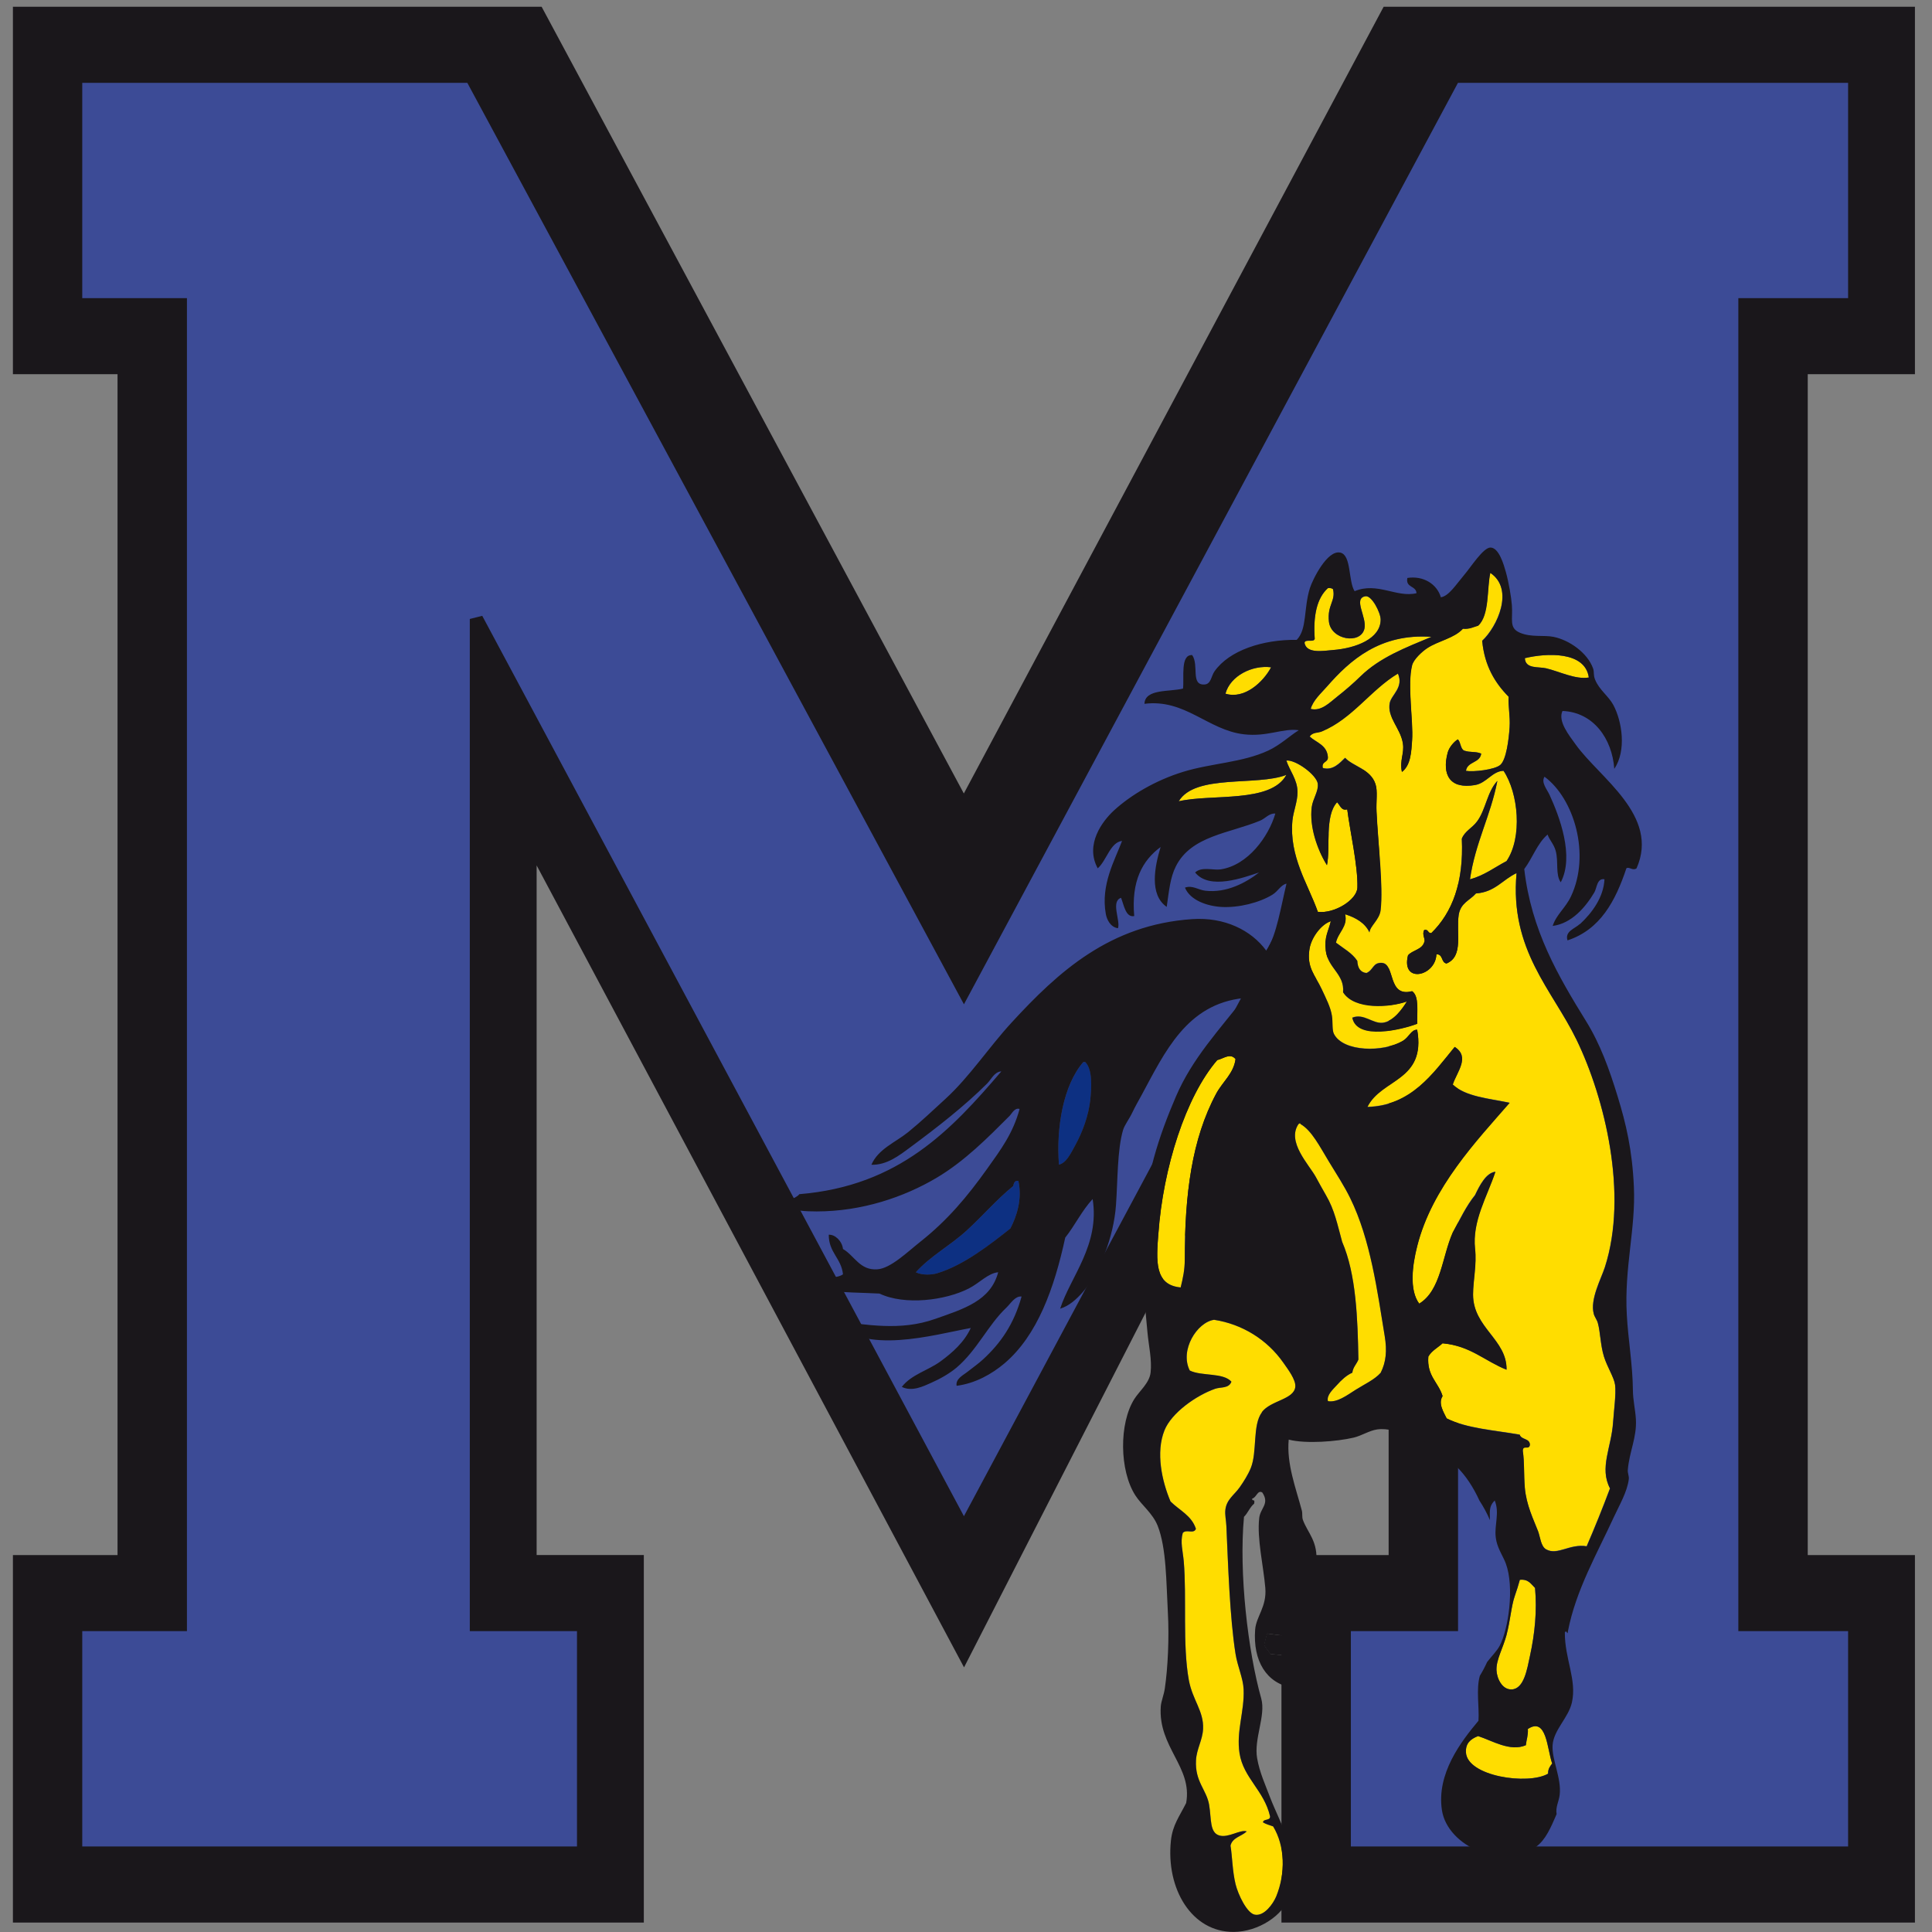<?xml version="1.0" encoding="UTF-8"?>
<svg id="Layer_1" data-name="Layer 1" xmlns="http://www.w3.org/2000/svg" viewBox="0 0 270 270">
  <rect x="0" y="0" width="270" height="270" fill="#808080" stroke="none"/>
  <defs>
    <style>
      .cls-1 {
        fill: #0d3082;
      }

      .cls-1, .cls-2, .cls-3, .cls-4 {
        fill-rule: evenodd;
      }

      .cls-2 {
        fill: #fff;
      }

      .cls-3 {
        fill: #fd0;
      }

      .cls-5 {
        fill: #3c4b96;
      }

      .cls-4, .cls-6 {
        fill: #1a171b;
      }

      .cls-6 {
        stroke: #1a171b;
        stroke-width: 1.85px;
      }
    </style>
  </defs>
  <path class="cls-5" d="M261.32,46.95l-13.08.29.29,174.8h12.79v41.32h-78.67l.51-41.03,16.88.29-2.55-122.49-62.26,120.64-65.85-117.76.87,119.61s14.19-1.24,14.45,1.44c1.04,10.89,0,39.29,0,39.29H6.32v-41.32l14.83.29-.29-174.22s-14.54-.29-14.54-.29V5.25s64.52,0,64.52,0l63.87,119.71L196.24,5.25h65.09v41.7Z"/>
  <g>
    <path class="cls-6" d="M89.05,267.75v-49.51h-14.98v-101l60.64,113.78,60.28-117.77v105h-14.98v49.51h86.68v-49.51h-14.98V51.37h14.98V1.87h-72.77l-59.22,110.98L75.14,1.87H2.73v49.5h14.62v166.88H2.73v49.51h86.32ZM10.57,258.97v-31.94h14.63V42.59h-14.63V10.65h55.29l68.85,127.75L203.2,10.65h56v31.94h-15.34v184.44h15.34v31.94h-71.34v-31.94h14.98V86.5l-68.13,127.35-68.13-127.35v140.53h14.98v31.94H10.57Z"/>
    <g>
      <path class="cls-3" d="M207.14,89.57c.33,3.5,1.79,5.87,3.69,7.8-.09,1.21.24,2.74.14,4.26-.11,1.71-.46,4.5-1.28,5.25-.77.7-3.82,1.03-4.82.85.18-1.33,1.96-1.07,2.13-2.41-.81-.35-1.47-.11-2.41-.43-.51-.29-.44-1.17-.85-1.56-.48.27-1.2,1.05-1.42,1.84-.84,3.11.31,5.16,3.83,4.54,1.61-.28,2.38-1.93,3.97-1.99,2.08,3.11,2.67,9.3.42,12.62-1.68.88-3.1,2-5.11,2.55.74-5.12,2.88-8.85,3.83-13.76-1.45,1.56-1.61,4.02-2.84,5.67-.69.93-1.73,1.36-2.13,2.41.28,6.1-1.32,10.32-4.26,13.19-.53.05-.37-.58-.99-.43-.38.64.23,1.32,0,1.7-.31,1.06-1.64,1.1-2.27,1.84-1,4,3.85,2.97,3.97-.14.96-.06.63,1.16,1.42,1.28,2.42-1.02,1.31-4.32,1.7-6.81.27-1.67,1.54-1.99,2.41-2.98,2.66-.18,3.73-1.94,5.67-2.84-.97,10.77,5,16.31,8.37,23.26,3.96,8.18,7.24,21.61,3.97,31.78-.54,1.67-2.1,4.5-1.56,6.53.11.43.43.79.57,1.28.36,1.29.36,3.09.85,4.68.46,1.49,1.42,2.92,1.56,3.97.16,1.27-.16,3.49-.28,5.25-.23,3.5-1.95,6.34-.43,9.22-1.03,2.75-2.12,5.45-3.26,8.09-2.38-.39-4.09,1.33-5.67.43-.75-.43-.82-1.73-1.13-2.55-.61-1.58-1.65-3.66-1.85-6.1-.15-1.84-.04-3.55-.28-5.11-.01-.92.88-.06.99-.85,0-.94-1.21-.68-1.42-1.42-3.54-.62-7.45-.87-10.21-2.27-.39-.83-1.24-2.09-.57-3.12-.58-1.93-2.22-2.8-1.99-5.53.46-.81,1.32-1.24,1.99-1.85,3.87.34,5.92,2.5,8.94,3.69.07-4.23-4.68-5.87-4.68-10.5,0-2,.53-4.18.28-6.38-.43-3.9,1.7-7.33,2.84-10.78-1.32.16-2.21,1.94-2.84,3.26-1.25,1.54-2.13,3.45-3.12,5.25-1.49,3.38-1.65,8.09-4.68,9.93-1.42-1.9-.97-5.39-.28-8.08,2.07-8.18,8.29-14.69,12.91-20-2.89-.61-6.16-.84-7.95-2.55.56-1.75,2.48-3.86.28-5.25-3.05,3.72-6.07,8.21-12.2,8.37,1.95-3.96,8.22-3.6,6.95-10.78-.87.02-1.11,1.04-1.99,1.56-2.71,1.61-8.35,1.57-9.65-.99-.28-.56-.13-1.6-.28-2.55-.19-1.2-.84-2.44-1.42-3.69-.89-1.93-2.16-3.03-1.7-5.67.28-1.61,1.67-3.43,2.98-3.83-.37,1.54-.93,2.17-.71,4.11.28,2.45,2.65,3.28,2.41,5.82,1.58,2.5,6.54,2.14,8.94,1.28-.65,1.05-1.87,2.81-3.4,2.98-1.41.15-2.65-1.36-4.25-.71.62,3.24,7.02,1.65,9.08.85-.07-1.68.31-3.81-.71-4.54-3.51.93-2.31-3.89-4.26-3.97-1.26-.05-1.12.97-2.13,1.42-.89-.1-1.23-.76-1.28-1.7-.73-1.11-1.94-1.74-2.98-2.55.31-1.47,1.68-2.21,1.28-3.97,1.49.5,2.77,1.2,3.4,2.55.07-.91,1.4-1.76,1.56-3.12.39-3.36-.37-9.38-.57-13.76-.07-1.45.18-2.84-.14-3.83-.67-2.12-3.18-2.5-4.25-3.69-.74.72-1.71,1.83-3.12,1.42-.22-.98.79-.72.71-1.56-.14-1.66-1.61-1.98-2.55-2.84.43-.63,1.13-.47,1.7-.71,4.29-1.78,6.82-5.8,10.64-8.09.85,1.94-.9,2.96-1.14,4.11-.41,2.01,1.52,3.54,1.84,5.67.22,1.43-.48,2.32-.14,3.97,1.24-.94,1.31-2.81,1.42-4.4.19-2.78-.7-7.69,0-10.5.2-.82,1.38-1.92,2.13-2.41,1.56-1.02,3.76-1.37,4.97-2.7.93.08,1.46-.24,2.13-.43,1.61-1.47,1.21-5.21,1.7-7.38,3.4,2.29.98,7.54-1.14,9.5Z"/>
      <path class="cls-3" d="M186.29,82.34c.41,1.67-.83,2.2-.57,4.54.28,2.56,4.43,3.23,4.96.99.38-1.6-1.64-4.23.14-4.54.88-.15,2.13,2.3,2.13,3.26,0,2.69-3.47,4.01-6.67,4.26-1.29.1-3.68.56-3.97-.99.04-.62,1.3-.02,1.42-.57-.23-3.2.28-5.68,1.84-7.09.33-.05.55.02.71.14Z"/>
      <path class="cls-3" d="M200.05,89c-3.65,1.52-7.22,2.88-9.93,5.53-.99.97-2.15,1.97-3.26,2.84-1,.78-2.2,2.08-3.69,1.7.35-1.22,1.43-2.16,2.27-3.12,3.21-3.67,7.42-7.46,14.61-6.95Z"/>
      <path class="cls-3" d="M222.04,94.68c-1.85.32-4.1-.84-5.96-1.28-1.1-.26-2.9.12-2.98-1.42,3.02-.73,8.42-1,8.94,2.7Z"/>
      <path class="cls-3" d="M177.64,93.26c-1.11,2.08-3.73,4.51-6.38,3.69.68-2.52,3.78-4.03,6.38-3.69Z"/>
      <path class="cls-3" d="M185.44,120.92c.52-2.46-.35-6.87,1.42-8.8.47.49.58,1.2,1.42.99.37,2.97,1.51,7.93,1.42,10.92-.05,1.74-3.26,3.7-5.53,3.4-1.37-3.86-4.03-7.74-3.55-12.77.13-1.29.72-2.64.71-3.97,0-1.73-1.12-3.02-1.56-4.4,1.24-.17,4.24,1.98,4.4,3.26.13.99-.71,2.1-.85,3.26-.32,2.62.7,5.78,2.13,8.09Z"/>
      <path class="cls-3" d="M179.77,108.29c-2.16,3.99-10.43,2.62-15.04,3.69,2.3-3.85,10.96-2.08,15.04-3.69Z"/>
      <path class="cls-3" d="M172.67,148.01c-.26,2.01-1.79,3.14-2.7,4.82-3.41,6.35-4.4,14.05-4.4,23.26,0,1.37-.25,2.53-.57,3.83-3.72-.34-3.39-3.81-3.12-7.52.65-9.15,3.82-19.16,8.23-24.26.86-.19,1.81-1.04,2.55-.14Z"/>
      <path class="cls-1" d="M151.68,148.44c1.03,1.03.87,3.55.71,5.11-.26,2.43-1.13,4.7-2.13,6.52-.62,1.13-1.24,2.47-2.27,2.7-.4-5.19.61-11.11,3.4-14.33h.28Z"/>
      <path class="cls-3" d="M185.58,195.81c-.22-.85.75-1.68,1.28-2.27.58-.66,1.36-1.38,2.13-1.7.1-.79.6-1.2.85-1.84-.1-5.68-.31-11.92-2.27-16.45-.67-2.42-1.05-4.45-2.27-6.53-.5-.85-.95-1.7-1.42-2.55-.94-1.71-4.1-4.91-2.41-7.38.13-.09.25-.17.28,0,1.57.9,2.68,3.13,3.97,5.25,1.05,1.72,2.17,3.45,2.98,5.11,2.84,5.79,3.79,13.02,4.82,19.29.33,2.04.19,3.6-.57,5.11-.87.98-2.32,1.63-3.55,2.41-1.19.76-2.56,1.79-3.83,1.56Z"/>
      <path class="cls-1" d="M142.32,165.03c.57,2.61-.27,5.02-1.13,6.67-2.66,2.1-6.46,5.12-10.21,6.24-.67.2-2.02.33-2.98-.14,2.06-2.29,4.76-3.69,7.09-5.82,2.23-2.03,4.18-4.33,6.53-6.24.05-.33.15-.61.43-.71h.28Z"/>
      <path class="cls-3" d="M177.5,253.83c.06.67-.92.31-.99.85.4.26.93.39,1.42.57,1.67,2.74,1.75,6.57.43,9.79-.43,1.03-1.67,2.78-2.98,2.55-1.1-.19-2.34-2.8-2.7-4.26-.45-1.84-.46-3.95-.71-5.39.27-1.15,1.54-1.29,2.27-1.99-.93-.3-2.53.94-3.83.57-1.37-.4-1.1-2.34-1.42-4.26-.35-2.13-2-3.24-1.84-6.24.08-1.6.92-2.83.99-4.4.11-2.49-1.47-4.01-1.99-6.81-.9-4.93-.28-11.57-.71-16.6-.13-1.46-.51-2.68-.14-3.97.51-.58,1.52.2,1.84-.57-.59-1.86-2.32-2.6-3.55-3.83-1.21-2.85-2.08-6.86-.85-9.93.98-2.45,4.42-4.88,7.09-5.82.78-.27,1.91-.01,2.27-.99-1.16-1.3-4.18-.74-5.82-1.56-1.44-2.83,1.01-6.75,3.4-7.09,3.96.61,7.42,2.79,9.65,5.96.65.93,1.79,2.41,1.7,3.4-.17,1.8-3.44,1.89-4.68,3.55-1.35,1.8-.63,5.51-1.56,7.8-.38.93-1.01,1.92-1.56,2.7-.76,1.07-1.82,1.68-1.99,3.12-.08.74.1,1.42.14,2.27.24,5.28.47,12.78,1.28,17.87.28,1.76,1.07,3.42,1.13,4.96.13,3.12-1.05,5.83-.57,8.94.54,3.45,3.43,5.19,4.26,8.79Z"/>
      <path class="cls-3" d="M212.39,220.78c1.22-.13,1.57.61,2.13,1.14.29,3.2-.03,6.37-.71,9.5-.4,1.83-.82,4.6-2.55,4.68-1.35.06-2.09-1.56-2.13-2.7-.05-1.46.9-3.02,1.42-4.96.51-1.9.65-3.99,1.14-5.39.24-.68.53-1.59.71-2.27Z"/>
      <path class="cls-4" d="M180.3,228.68c-1.21-.13-2.37-.26-3.22-.38-.17.49-.3,1.03-.43,1.56.2.51.61.81.85,1.28.7.08,1.73.22,2.76.17-.01-.88,0-1.75.04-2.63Z"/>
      <path class="cls-2" d="M215.94,233.26c.25.03.32.24.28.57-.26-.02-.3.17-.57.14-.12-.45.22-.44.28-.71Z"/>
      <path class="cls-2" d="M218.35,234.96c.65.45-.3.9-.28,1.56-.45-.5.21-1.11.28-1.56Z"/>
      <path class="cls-2" d="M215.94,237.66c.38.14.81.23.85.71-.25-.02-.3.17-.57.14.15-.53-.35-.4-.28-.85Z"/>
      <path class="cls-3" d="M213.24,243.9c.08-.78.34-1.36.28-2.27,2.65-1.75,2.69,2.87,3.4,4.82-.28.38-.59.73-.57,1.42-2.81,1.64-11.32.37-11.49-2.98-.06-1.26.64-1.86,1.7-2.27,1.96.63,4.45,2.22,6.67,1.28Z"/>
      <path class="cls-4" d="M220.76,129.15c-.69.64-2.1,1-1.7,2.27,4.59-1.51,6.7-5.5,8.23-10.07.36-.28.89.39,1.42,0,3.27-7.38-5.2-12.66-8.51-17.31-.91-1.27-2.52-3.24-1.84-4.68,4.32.17,6.94,3.87,7.24,8.09,1.72-2.54,1.1-6.63-.14-8.94-.67-1.24-1.99-2.12-2.55-3.55-.27-.68-.08-.99-.28-1.56-.78-2.16-3.3-3.95-5.53-4.4-1.36-.27-3.09.1-4.68-.57-1.58-.67-.98-1.86-1.13-3.83-.08-1.11-.44-3.22-.85-4.68-.28-.99-.95-3.37-2.13-3.4-1.01-.03-2.77,2.76-3.69,3.83-1.12,1.32-2.15,2.97-3.26,3.12-.53-1.83-2.43-3.05-4.68-2.7-.27,1.4,1.22,1.05,1.28,2.13-2.76.67-5.48-1.61-8.65-.28-.9-1.4-.43-5.03-1.99-5.39-1.84-.43-3.89,3.8-4.26,4.96-.89,2.85-.37,5.73-1.84,7.23-4.71-.06-9.41,1.45-11.49,4.4-.48.68-.47,1.8-1.42,1.84-1.95.1-.72-2.71-1.7-4.11-1.68-.1-1.1,3.15-1.28,4.68-1.93.48-5.31.01-5.39,2.13,5.68-.72,8.86,3.67,13.9,4.26,3.3.38,5.45-.89,7.66-.57-1.3.82-2.6,2.07-4.25,2.84-3.67,1.7-7.93,1.75-11.92,2.98-3.84,1.18-7.32,3.25-9.65,5.39-1.59,1.46-4.1,4.75-2.27,8.09,1.24-1.08,1.75-3.64,3.4-3.83-1,2.68-3.01,6.11-2.27,10.21.14.78.65,1.85,1.7,1.99.37-1.07-1.05-3.75.43-4.25.4,1.01.65,2.79,1.84,2.55-.43-4.88,1.13-7.76,3.69-9.65-.83,2.72-1.62,6.66.85,8.37.33-2.28.49-4.11,1.28-5.67,2.15-4.28,7.48-4.6,11.77-6.38.75-.31,1.27-1.07,2.13-.99-.94,3.22-3.83,7.23-7.66,7.8-1,.15-2.64-.43-3.55.43,2,2.5,6.74.72,8.94,0-1.83,1.43-4.56,2.9-7.52,2.55-1-.12-1.81-.81-2.84-.43.73,1.76,3.07,2.58,5.11,2.7,2.43.13,5.28-.6,7.09-1.7.83-.5,1.17-1.37,1.99-1.56-.39,1.63-.72,3.32-1.13,4.96-.4,1.56-.87,3.23-1.7,4.4-2.09-2.85-5.83-4.71-10.35-4.4-11.5.78-18.7,7.34-25.25,14.47-3.24,3.53-5.84,7.54-9.22,10.64-1.78,1.63-3.48,3.25-5.25,4.68-1.75,1.41-4.16,2.33-5.11,4.54,2.16.06,3.89-1.3,5.39-2.41,3.76-2.78,7.63-5.79,10.78-8.94.6-.6,1.02-1.65,1.99-1.7-6.98,8.15-14.25,16.01-28.23,17.16-.54.69-1.77.69-1.99,1.7,1.06.63,2.88.71,4.4.71,6.35,0,12.23-2.01,16.74-4.68,3.96-2.34,7.23-5.67,10.21-8.65.35-.35.73-1.21,1.42-.99-.9,3.37-2.61,5.67-4.54,8.37-2.78,3.9-5.56,7.21-9.36,10.21-1.72,1.36-4.1,3.69-5.96,3.83-2.46.19-3.21-1.91-4.82-2.84-.13-1.12-1.13-2.06-1.99-1.99,0,2.51,1.75,3.26,1.99,5.53-.97.68-2.87.37-4.26.28-.91-.84-1.99-1.5-3.69-1.56,1.44,4.15,8.22,3.69,13.05,3.97,3.54,1.68,9.21.96,12.48-.71,1.53-.78,2.67-2.13,4.11-2.27-1.05,3.98-4.76,5.1-8.8,6.52-4.91,1.74-9.63.78-14.18.28,4.16,4.84,13.94,1.94,19.15.99-.92,1.99-2.54,3.43-4.25,4.68-1.73,1.26-4.05,1.82-5.39,3.55,1.41.71,2.99-.07,4.11-.57,1.25-.55,2.58-1.31,3.55-2.13,2.86-2.43,4.42-5.99,6.95-8.37.61-.58,1.21-1.65,2.13-1.56-1.08,3.88-2.92,6.52-5.39,8.79-.63.59-1.44,1.15-2.13,1.7-.59.48-1.74,1-1.56,1.99,2.62-.34,4.91-1.64,6.67-3.12,4.65-3.94,6.99-10.58,8.51-17.59,1.36-1.71,2.34-3.8,3.83-5.39,1.02,6.43-3.11,10.87-4.54,15.32,1.25-.38,2.24-1.28,3.12-2.27,2.37-2.69,4.36-7.69,4.68-12.2.25-3.42.17-7.71.99-10.5.2-.68.87-1.54,1.28-2.41.39-.83.86-1.64,1.28-2.41,3.27-6.03,6.31-12.8,14.33-13.62-3.41,4.43-7.2,8.39-9.5,13.76-2.33,5.43-4.36,11.36-4.68,18.58-.23,5.16.27,9.78.71,14.47.17,1.82.63,3.74.43,5.53-.17,1.47-1.55,2.56-2.27,3.69-2.15,3.39-2.1,10,.14,13.48.89,1.38,2.42,2.49,3.12,4.25,1.23,3.13,1.19,7.87,1.42,12.06.2,3.6,0,7.77-.42,10.64-.14.98-.51,1.77-.57,2.55-.39,5.7,4.46,8.43,3.55,13.48-.96,1.92-1.89,3.06-2.13,5.25-.72,6.74,2.9,12.82,8.79,12.77,3.44-.03,6.89-2.29,7.8-4.96,1.79-5.23-1.39-10.31-2.7-13.76-.67-1.77-1.5-3.57-1.84-5.53-.49-2.73,1.24-5.97.57-8.37-1.86-6.61-3.14-17.59-2.41-25.39.55-.54.82-1.35,1.42-1.84.16-.81-.3-.21-.28-.71.6-.11.75-1.26,1.42-.85,1.06,1.59-.26,2.15-.43,3.55-.34,2.89.6,6.75.85,9.79.22,2.64-1.28,3.98-1.42,5.82-.33,4.37,1.58,7.51,5.16,8.11-.16-1.51-.25-3.02-.27-4.54-1.03.05-2.06-.09-2.76-.17-.24-.47-.65-.77-.85-1.28.13-.53.25-1.07.43-1.56.85.13,2.02.26,3.22.38.1-2.49.4-4.96.89-7.39.34-1.69,1.45-2.56,2.72-2.78.29-3.12-1.19-4.24-1.87-6.11-.14-.38-.04-.88-.14-1.28-.83-3.13-2.16-6.55-1.84-9.93,2.41.62,6.75.27,9.08-.28,1.1-.26,2.18-.98,3.26-1.14,3.12-.44,5.25,2.19,8.37,1.7.02.59.03,1.14.04,1.68.3.26.6.53.89.81.64.14,1.24.44,1.75.93,1.35,1.31,2.42,2.97,3.26,4.81.57.88,1.07,1.79,1.47,2.74.02-.96-.23-1.87.67-2.74.71,1.72-.06,3.38.14,5.11.02.18.05.35.09.52,0,0,0,.02,0,.03.28,1.22.96,2.17,1.32,3.14,1.23,3.31.36,9.19-.85,11.49-.41.77-1.13,1.46-1.76,2.28-.3.66-.64,1.31-1.02,1.93-.54,1.92-.06,4.37-.19,6.28-2.46,2.93-5.87,7.39-5.11,12.48.78,5.15,8.64,8.48,13.19,5.11,1.32-.98,2.03-2.67,2.84-4.54-.17-.99.31-1.72.43-2.7.27-2.36-1.13-4.91-.99-6.95.15-2.13,2.22-3.82,2.7-5.96.71-3.18-1.01-6.08-.99-9.79.28-.46.38.56.43-.14,1.09-5.74,4.15-11.02,6.38-15.89.82-1.78,1.91-3.6,2.13-5.39.05-.42-.18-.86-.14-1.28.21-2.56,1.28-4.55,1.13-7.09-.07-1.29-.41-2.64-.42-4.11-.03-3.53-.66-6.97-.85-10.5-.37-6.57,1.26-12.02.99-17.87-.23-5.17-1.1-8.82-2.27-12.63-1.16-3.8-2.45-7.35-4.4-10.5-3.9-6.31-7.67-12.71-8.65-21.28,1.16-1.53,1.81-3.58,3.26-4.82.25.75.87,1.32,1.13,2.27.42,1.48-.06,3.34.71,4.4,1.93-3.65-.19-9.22-1.56-12.2-.37-.81-1.22-1.75-.71-2.55,4.14,3.05,6.47,10.88,3.69,16.74-.77,1.62-2.03,2.51-2.55,4.11,2.65-.34,4.58-2.6,5.82-4.68.37-.62.36-2.03,1.42-1.84-.12,2.52-1.75,4.71-3.4,6.24ZM171.26,96.94c.68-2.52,3.78-4.03,6.38-3.69-1.11,2.08-3.73,4.51-6.38,3.69ZM141.18,171.7c-2.66,2.1-6.46,5.12-10.21,6.24-.67.2-2.02.33-2.98-.14,2.06-2.29,4.76-3.69,7.09-5.82,2.23-2.03,4.18-4.33,6.53-6.24.05-.33.15-.61.43-.71h.28c.57,2.61-.27,5.02-1.13,6.67ZM152.39,153.54c-.26,2.43-1.13,4.7-2.13,6.52-.62,1.13-1.24,2.47-2.27,2.7-.4-5.19.61-11.11,3.4-14.33h.28c1.03,1.03.87,3.55.71,5.11ZM200.05,89c-3.65,1.52-7.22,2.88-9.93,5.53-.99.97-2.15,1.97-3.26,2.84-1,.78-2.2,2.08-3.69,1.7.35-1.22,1.43-2.16,2.27-3.12,3.21-3.67,7.42-7.46,14.61-6.95ZM183.74,89.28c-.23-3.2.28-5.68,1.84-7.09.33-.05.55.02.71.14.41,1.67-.83,2.2-.57,4.54.28,2.56,4.43,3.23,4.96.99.38-1.6-1.64-4.23.14-4.54.88-.15,2.13,2.3,2.13,3.26,0,2.69-3.47,4.01-6.67,4.26-1.29.1-3.68.56-3.97-.99.04-.62,1.3-.02,1.42-.57ZM184.16,109.57c.13.99-.71,2.1-.85,3.26-.32,2.62.7,5.78,2.13,8.09.52-2.46-.35-6.87,1.42-8.8.47.49.58,1.2,1.42.99.37,2.97,1.51,7.93,1.42,10.92-.05,1.74-3.26,3.7-5.53,3.4-1.37-3.86-4.03-7.74-3.55-12.77.13-1.29.72-2.64.71-3.97,0-1.73-1.12-3.02-1.56-4.4,1.24-.17,4.24,1.98,4.4,3.26ZM164.73,111.98c2.3-3.85,10.96-2.08,15.04-3.69-2.16,3.99-10.43,2.62-15.04,3.69ZM161.89,172.41c.65-9.15,3.82-19.16,8.23-24.26.86-.19,1.81-1.04,2.55-.14-.26,2.01-1.79,3.14-2.7,4.82-3.41,6.35-4.4,14.05-4.4,23.26,0,1.37-.25,2.53-.57,3.83-3.72-.34-3.39-3.81-3.12-7.52ZM176.36,197.37c-1.35,1.8-.63,5.51-1.56,7.8-.38.93-1.01,1.92-1.56,2.7-.76,1.07-1.82,1.68-1.99,3.12-.08.74.1,1.42.14,2.27.24,5.28.47,12.78,1.28,17.87.28,1.76,1.07,3.42,1.13,4.96.13,3.12-1.05,5.83-.57,8.94.54,3.45,3.43,5.19,4.26,8.79.06.67-.92.31-.99.85.4.26.93.39,1.42.57,1.67,2.74,1.75,6.57.43,9.79-.43,1.03-1.67,2.78-2.98,2.55-1.1-.19-2.34-2.8-2.7-4.26-.45-1.84-.46-3.95-.71-5.39.27-1.15,1.54-1.29,2.27-1.99-.93-.3-2.53.94-3.83.57-1.37-.4-1.1-2.34-1.42-4.26-.35-2.13-2-3.24-1.84-6.24.08-1.6.92-2.83.99-4.4.11-2.49-1.47-4.01-1.99-6.81-.9-4.93-.28-11.57-.71-16.6-.13-1.46-.51-2.68-.14-3.97.51-.58,1.52.2,1.84-.57-.59-1.86-2.32-2.6-3.55-3.83-1.21-2.85-2.08-6.86-.85-9.93.98-2.45,4.42-4.88,7.09-5.82.78-.27,1.91-.01,2.27-.99-1.16-1.3-4.18-.74-5.82-1.56-1.44-2.83,1.01-6.75,3.4-7.09,3.96.61,7.42,2.79,9.65,5.96.65.93,1.79,2.41,1.7,3.4-.17,1.8-3.44,1.89-4.68,3.55ZM192.96,191.84c-.87.98-2.32,1.63-3.55,2.41-1.19.76-2.56,1.79-3.83,1.56-.22-.85.75-1.68,1.28-2.27.58-.66,1.36-1.38,2.13-1.7.1-.79.6-1.2.85-1.84-.1-5.68-.31-11.92-2.27-16.45-.67-2.42-1.05-4.45-2.27-6.53-.5-.85-.95-1.7-1.42-2.55-.94-1.71-4.1-4.91-2.41-7.38.13-.09.25-.17.28,0,1.57.9,2.68,3.13,3.97,5.25,1.05,1.72,2.17,3.45,2.98,5.11,2.84,5.79,3.79,13.02,4.82,19.29.33,2.04.19,3.6-.57,5.11ZM210.55,228.44c.51-1.9.65-3.99,1.14-5.39.24-.68.53-1.59.71-2.27,1.22-.13,1.57.61,2.13,1.14.29,3.2-.03,6.37-.71,9.5-.4,1.83-.82,4.6-2.55,4.68-1.35.06-2.09-1.56-2.13-2.7-.05-1.46.9-3.02,1.42-4.96ZM216.36,247.87c-2.81,1.64-11.32.37-11.49-2.98-.06-1.26.64-1.86,1.7-2.27,1.96.63,4.45,2.22,6.67,1.28.08-.78.34-1.36.28-2.27,2.65-1.75,2.69,2.87,3.4,4.82-.28.38-.59.73-.57,1.42ZM220.33,145.31c3.96,8.18,7.24,21.61,3.97,31.78-.54,1.67-2.1,4.5-1.56,6.53.11.43.43.79.57,1.28.36,1.29.36,3.09.85,4.68.46,1.49,1.42,2.92,1.56,3.97.16,1.27-.16,3.49-.28,5.25-.23,3.5-1.95,6.34-.43,9.22-1.03,2.75-2.12,5.45-3.26,8.09-2.38-.39-4.09,1.33-5.67.43-.75-.43-.82-1.73-1.13-2.55-.61-1.58-1.65-3.66-1.85-6.1-.15-1.84-.04-3.55-.28-5.11-.01-.92.88-.06.99-.85,0-.94-1.21-.68-1.42-1.42-3.54-.62-7.45-.87-10.21-2.27-.39-.83-1.24-2.09-.57-3.12-.58-1.93-2.22-2.8-1.99-5.53.46-.81,1.32-1.24,1.99-1.85,3.87.34,5.92,2.5,8.94,3.69.07-4.23-4.68-5.87-4.68-10.5,0-2,.53-4.18.28-6.38-.43-3.9,1.7-7.33,2.84-10.78-1.32.16-2.21,1.94-2.84,3.26-1.25,1.54-2.13,3.45-3.12,5.25-1.49,3.38-1.65,8.09-4.68,9.93-1.42-1.9-.97-5.39-.28-8.08,2.07-8.18,8.29-14.69,12.91-20-2.89-.61-6.16-.84-7.95-2.55.56-1.75,2.48-3.86.28-5.25-3.05,3.72-6.07,8.21-12.2,8.37,1.95-3.96,8.22-3.6,6.95-10.78-.87.02-1.11,1.04-1.99,1.56-2.71,1.61-8.35,1.57-9.65-.99-.28-.56-.13-1.6-.28-2.55-.19-1.2-.84-2.44-1.42-3.69-.89-1.93-2.16-3.03-1.7-5.67.28-1.61,1.67-3.43,2.98-3.83-.37,1.54-.93,2.17-.71,4.11.28,2.45,2.65,3.28,2.41,5.82,1.58,2.5,6.54,2.14,8.94,1.28-.65,1.05-1.87,2.81-3.4,2.98-1.41.15-2.65-1.36-4.25-.71.62,3.24,7.02,1.65,9.08.85-.07-1.68.31-3.81-.71-4.54-3.51.93-2.31-3.89-4.26-3.97-1.26-.05-1.12.97-2.13,1.42-.89-.1-1.23-.76-1.28-1.7-.73-1.11-1.94-1.74-2.98-2.55.31-1.47,1.68-2.21,1.28-3.97,1.49.5,2.77,1.2,3.4,2.55.07-.91,1.4-1.76,1.56-3.12.39-3.36-.37-9.38-.57-13.76-.07-1.45.18-2.84-.14-3.83-.67-2.12-3.18-2.5-4.25-3.69-.74.72-1.71,1.83-3.12,1.42-.22-.98.79-.72.71-1.56-.14-1.66-1.61-1.98-2.55-2.84.43-.63,1.13-.47,1.7-.71,4.29-1.78,6.82-5.8,10.64-8.09.85,1.94-.9,2.96-1.14,4.11-.41,2.01,1.52,3.54,1.84,5.67.22,1.43-.48,2.32-.14,3.97,1.24-.94,1.31-2.81,1.42-4.4.19-2.78-.7-7.69,0-10.5.2-.82,1.38-1.92,2.13-2.41,1.56-1.02,3.76-1.37,4.97-2.7.93.08,1.46-.24,2.13-.43,1.61-1.47,1.21-5.21,1.7-7.38,3.4,2.29.98,7.54-1.14,9.5.33,3.5,1.79,5.87,3.69,7.8-.09,1.21.24,2.74.14,4.26-.11,1.71-.46,4.5-1.28,5.25-.77.7-3.82,1.03-4.82.85.18-1.33,1.96-1.07,2.13-2.41-.81-.35-1.47-.11-2.41-.43-.51-.29-.44-1.17-.85-1.56-.48.27-1.2,1.05-1.42,1.84-.84,3.11.31,5.16,3.83,4.54,1.61-.28,2.38-1.93,3.97-1.99,2.08,3.11,2.67,9.3.42,12.62-1.68.88-3.1,2-5.11,2.55.74-5.12,2.88-8.85,3.83-13.76-1.45,1.56-1.61,4.02-2.84,5.67-.69.93-1.73,1.36-2.13,2.41.28,6.1-1.32,10.32-4.26,13.19-.53.05-.37-.58-.99-.43-.38.64.23,1.32,0,1.7-.31,1.06-1.64,1.1-2.27,1.84-1,4,3.85,2.97,3.97-.14.96-.06.63,1.16,1.42,1.28,2.42-1.02,1.31-4.32,1.7-6.81.27-1.67,1.54-1.99,2.41-2.98,2.66-.18,3.73-1.94,5.67-2.84-.97,10.77,5,16.31,8.37,23.26ZM216.08,93.4c-1.1-.26-2.9.12-2.98-1.42,3.02-.73,8.42-1,8.94,2.7-1.85.32-4.1-.84-5.96-1.28Z"/>
    </g>
  </g>
</svg>